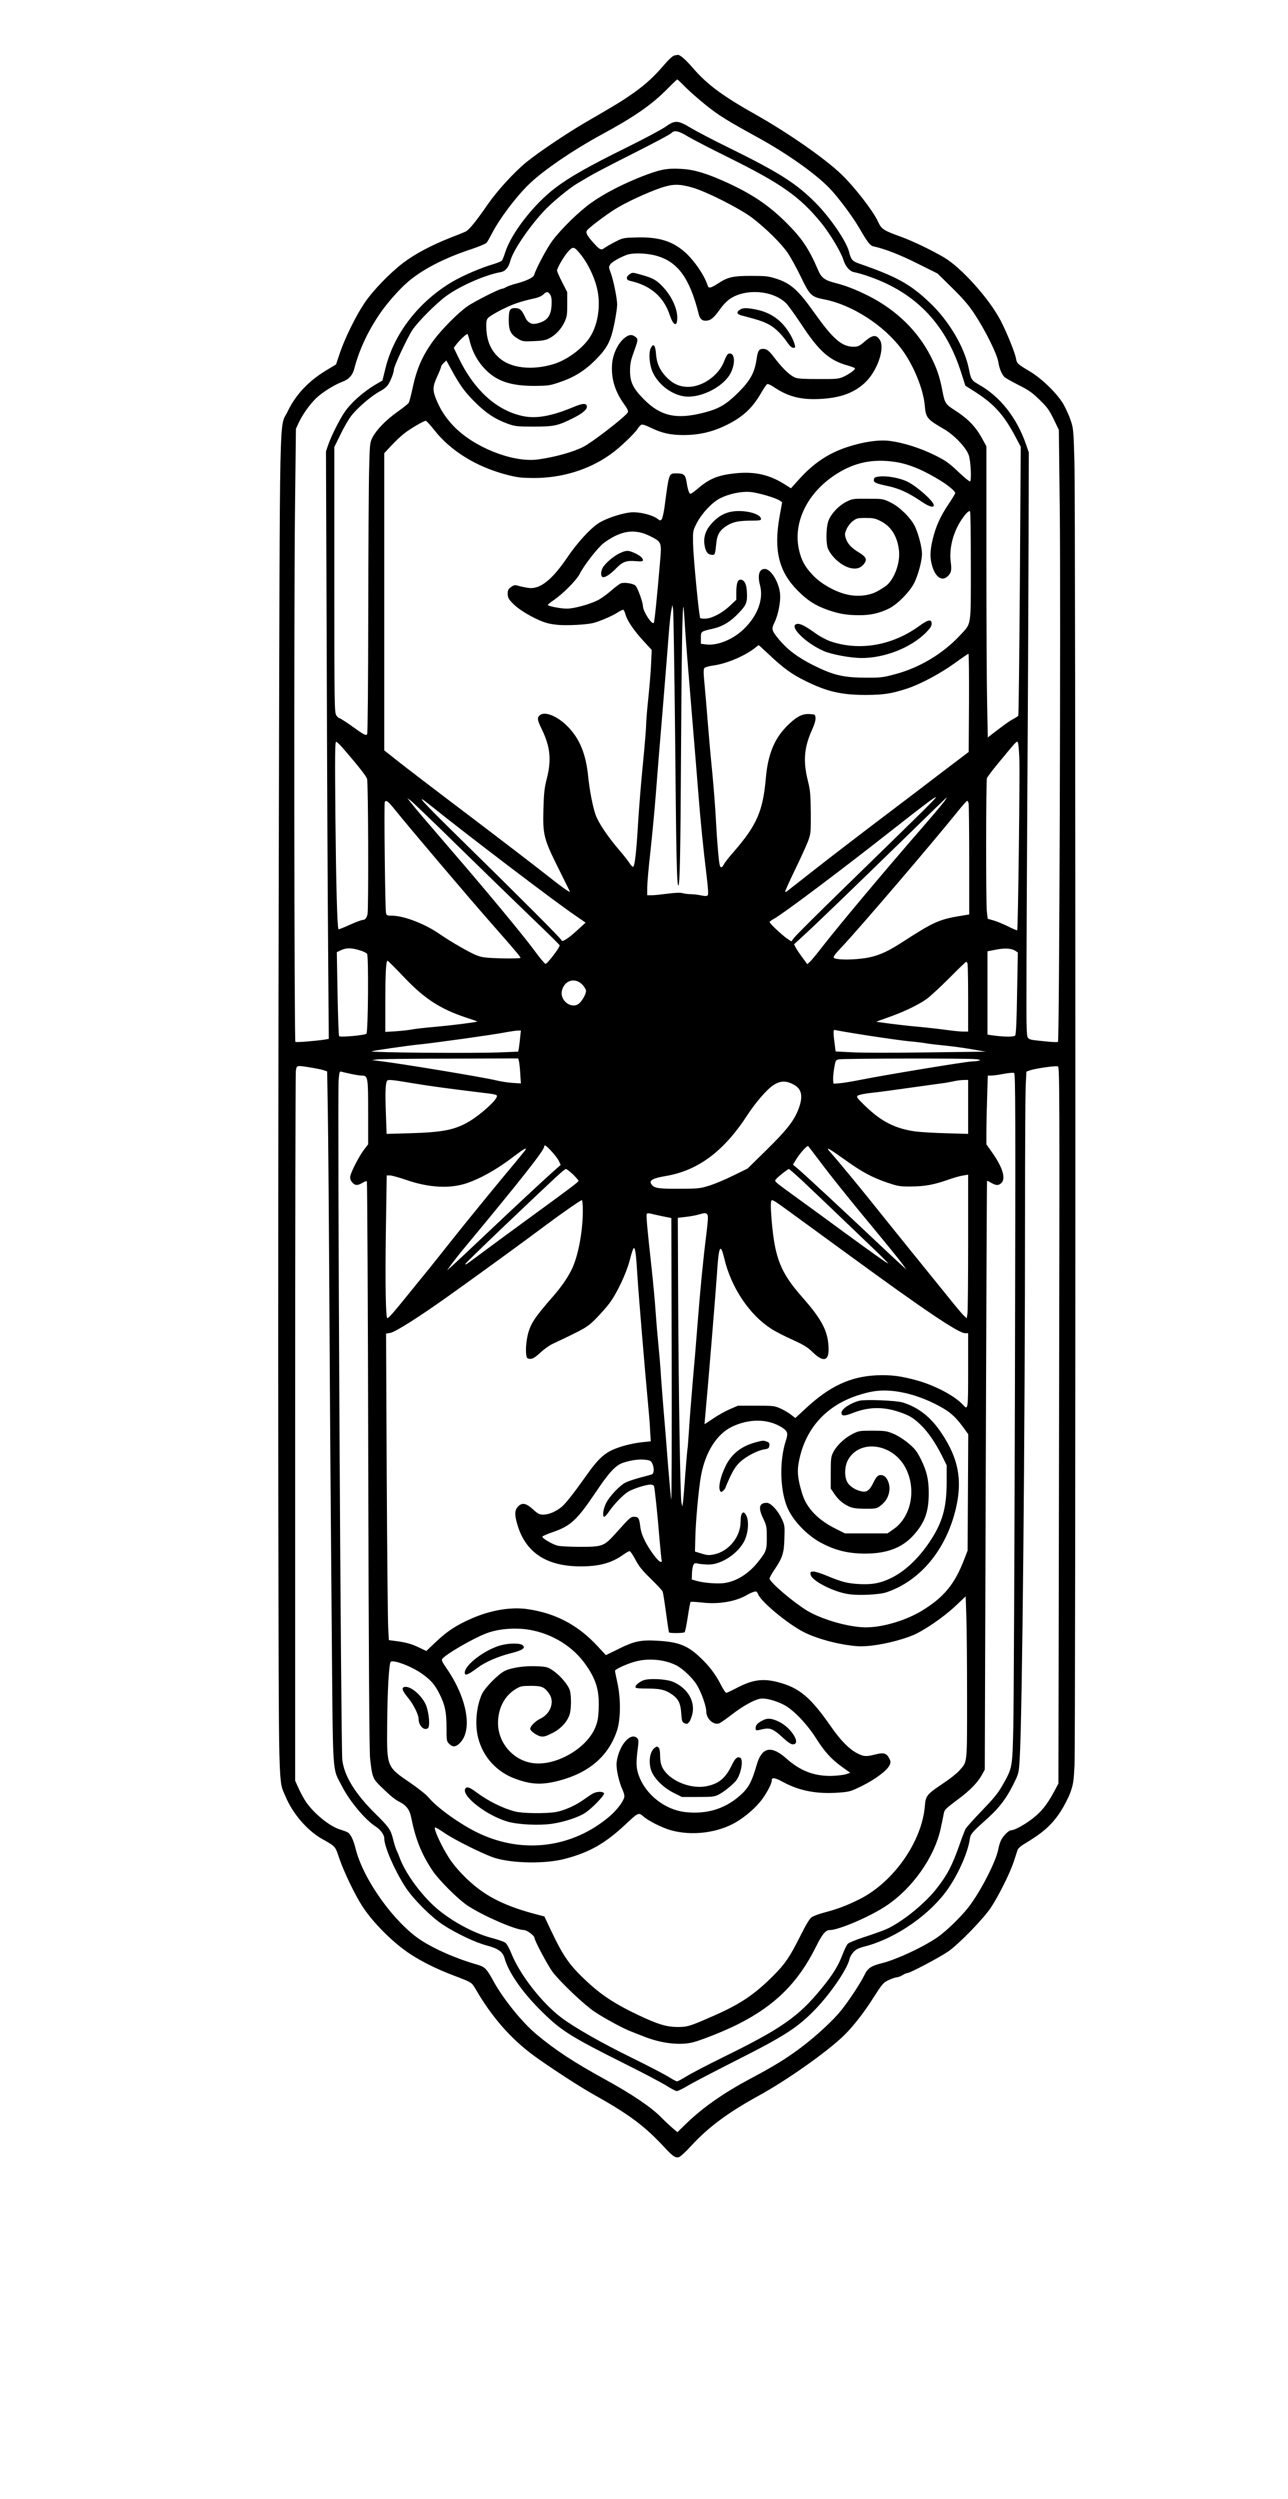 <?xml version="1.0" encoding="UTF-8" standalone="yes"?>
<svg version="1.0" xmlns="http://www.w3.org/2000/svg" width="900pt" height="1746pt" viewBox="0 0 1200 2328" preserveAspectRatio="xMidYMid meet">
  <g transform="translate(0,2328) scale(0.1,-0.1)" fill="#000000" stroke="none">
    <path d="M6282 22763 c-12 -2 -48 -34 -80 -71 -103 -121 -185 -197 -294 -274
-107 -76 -158 -107 -453 -278 -172 -100 -437 -278 -550 -370 -116 -95 -275
-269 -365 -400 -105 -152 -169 -231 -201 -247 -13 -6 -78 -33 -144 -58 -174
-69 -326 -149 -435 -231 -127 -96 -292 -267 -369 -384 -81 -123 -181 -328
-225 -460 l-35 -105 -93 -56 c-165 -100 -284 -227 -359 -384 -78 -165 -71 196
-81 -3845 -5 -1988 -7 -4789 -5 -6225 5 -2896 -1 -2665 69 -2834 65 -156 202
-315 337 -391 129 -73 123 -66 162 -182 44 -128 148 -344 216 -448 103 -157
288 -341 449 -446 105 -69 249 -140 400 -197 171 -65 167 -63 204 -125 153
-263 324 -459 541 -620 126 -93 421 -286 537 -351 356 -199 497 -304 691 -514
68 -73 94 -91 125 -83 13 3 64 49 112 102 162 177 344 312 629 469 267 146
640 410 798 563 78 76 180 205 255 322 107 167 110 170 165 196 29 13 61 24
72 24 11 0 35 9 53 20 18 11 39 20 47 20 24 0 302 147 380 201 98 68 327 303
398 410 73 111 178 322 213 429 15 47 31 95 35 108 5 12 29 35 55 50 180 107
261 179 344 304 32 49 73 128 91 176 28 79 32 103 40 252 11 226 11 11779 -1
12156 -8 286 -10 306 -35 379 -14 43 -45 110 -67 149 -59 101 -200 238 -313
306 -116 69 -121 74 -129 119 -8 52 -84 240 -143 354 -105 203 -367 495 -531
591 -125 72 -285 149 -397 190 -166 60 -182 71 -214 140 -46 101 -220 325
-343 443 -155 148 -489 381 -793 553 -315 177 -457 283 -589 436 -68 79 -121
125 -141 123 -5 -1 -20 -4 -33 -6z m103 -294 c39 -39 124 -114 190 -167 119
-96 196 -144 495 -308 264 -146 524 -329 657 -466 79 -81 216 -264 279 -373
76 -131 101 -164 131 -170 104 -22 248 -78 411 -160 l187 -93 136 -134 c103
-101 154 -161 207 -241 102 -154 211 -374 223 -449 10 -61 29 -109 56 -139 8
-9 66 -42 129 -74 98 -49 129 -70 199 -139 72 -70 90 -95 132 -181 l48 -100 9
-774 c9 -848 -4 -4915 -17 -4927 -4 -4 -58 -2 -120 5 -184 20 -164 5 -172 129
-4 59 -1 904 5 1877 6 974 12 2155 13 2625 l2 855 -24 70 c-86 252 -242 451
-444 564 -65 37 -71 46 -91 148 -40 199 -186 445 -361 611 -183 175 -310 245
-665 368 -58 20 -72 37 -90 109 -23 95 -175 318 -310 454 -179 181 -339 283
-804 512 -144 70 -304 154 -356 185 -124 75 -150 77 -240 13 -36 -26 -202
-114 -370 -197 -344 -170 -523 -271 -657 -373 -201 -153 -408 -420 -466 -599
-11 -36 -25 -71 -30 -77 -5 -7 -41 -22 -81 -34 -115 -34 -284 -106 -382 -164
-313 -185 -544 -483 -623 -807 l-28 -113 -60 -35 c-116 -68 -232 -170 -293
-260 -48 -71 -123 -220 -151 -301 l-22 -64 7 -1905 c3 -1048 9 -2279 13 -2737
l6 -831 -34 -6 c-100 -15 -270 -28 -277 -22 -11 11 -14 4002 -4 4921 l9 790
25 55 c35 75 98 165 158 225 53 54 174 131 253 160 57 21 92 60 107 118 46
177 127 351 240 516 64 94 170 215 250 286 137 121 343 229 602 314 69 23 132
50 141 59 8 9 28 44 45 77 72 143 231 355 358 476 134 127 402 310 659 450
316 171 476 282 625 433 46 47 87 86 90 86 3 0 37 -32 75 -71z m28 -463 c41
-24 202 -108 358 -185 505 -249 679 -371 880 -617 79 -97 184 -271 206 -343
20 -63 58 -108 99 -116 79 -16 210 -62 309 -110 340 -164 566 -434 691 -829
l38 -119 60 -38 c202 -125 295 -226 409 -442 l47 -89 -8 -1247 c-5 -686 -11
-1252 -15 -1258 -4 -6 -25 -20 -48 -32 -37 -20 -60 -36 -190 -135 l-46 -36 -6
308 c-4 169 -7 779 -7 1356 l0 1049 -47 85 c-58 103 -132 177 -253 254 -81 52
-88 64 -109 174 -27 139 -53 214 -112 329 -120 233 -316 424 -568 554 -121 61
-216 99 -323 126 -96 25 -126 48 -156 119 -85 199 -152 299 -301 446 -161 159
-313 261 -541 366 -197 90 -313 125 -437 131 -131 7 -194 -5 -368 -73 -179
-71 -345 -157 -465 -242 -116 -82 -287 -250 -366 -358 -50 -67 -150 -257 -168
-316 -7 -23 -69 -54 -163 -79 -43 -11 -88 -27 -100 -35 -12 -8 -29 -14 -36
-14 -23 0 -253 -116 -320 -162 -83 -56 -240 -214 -317 -318 -103 -140 -158
-265 -196 -445 -14 -66 -30 -127 -35 -136 -4 -9 -52 -47 -105 -85 -108 -76
-197 -168 -234 -240 -24 -47 -25 -60 -31 -299 -4 -137 -7 -745 -8 -1350 -1
-605 -5 -1106 -10 -1114 -11 -17 -27 -9 -152 81 -53 37 -101 68 -107 68 -7 0
-20 12 -29 27 -17 26 -18 97 -18 1263 l0 1236 58 118 c31 65 77 144 102 175
63 80 193 189 272 230 23 11 53 35 66 53 24 33 57 117 57 147 0 29 127 299
173 368 51 76 219 245 314 315 126 93 366 198 504 222 47 8 76 41 93 104 26
101 191 341 336 489 81 81 230 202 300 241 19 11 64 37 100 59 36 22 218 117
405 211 187 94 349 180 360 192 27 30 67 22 158 -34z m37 -473 c130 -37 437
-192 555 -280 128 -97 277 -244 336 -332 28 -42 80 -137 116 -211 87 -182 102
-196 222 -219 258 -50 552 -238 721 -463 110 -146 204 -375 216 -528 10 -112
20 -125 180 -218 96 -56 205 -171 230 -243 18 -55 27 -229 12 -244 -4 -4 -53
36 -109 89 -90 85 -116 104 -223 157 -132 65 -285 114 -412 131 -104 14 -250
-7 -401 -57 -180 -60 -313 -150 -451 -303 l-73 -81 -55 35 c-144 92 -280 123
-461 105 -163 -17 -242 -49 -351 -142 -31 -27 -62 -49 -69 -49 -13 0 -26 42
-38 118 -9 57 -26 72 -84 72 -82 0 -76 16 -121 -322 -7 -48 -18 -94 -24 -104
-12 -16 -15 -16 -42 4 -52 37 -168 65 -244 59 -88 -7 -238 -58 -305 -102 -80
-53 -201 -186 -291 -320 -138 -203 -248 -292 -351 -283 -26 3 -69 11 -94 18
-43 13 -48 12 -78 -9 -26 -19 -31 -29 -31 -62 0 -33 7 -48 44 -87 49 -52 146
-114 255 -162 55 -24 97 -34 166 -41 89 -8 265 1 331 17 55 13 171 63 220 93
26 17 53 31 59 31 6 0 16 -19 22 -42 16 -60 77 -150 168 -249 l77 -84 -6 -130
c-3 -71 -15 -215 -26 -320 -11 -104 -20 -215 -20 -245 0 -31 -13 -190 -29
-355 -17 -165 -37 -417 -46 -560 -16 -271 -30 -394 -45 -409 -5 -5 -19 9 -33
30 -13 22 -59 80 -101 129 -99 114 -188 247 -215 319 -27 74 -57 226 -71 361
-21 212 -79 353 -191 467 -98 100 -219 147 -263 102 -23 -23 -20 -42 24 -132
77 -161 89 -282 44 -457 -21 -83 -27 -130 -31 -281 -7 -241 3 -279 140 -554
56 -113 104 -209 106 -214 8 -19 -66 34 -212 149 -84 67 -406 314 -717 550
-311 235 -618 470 -683 522 l-117 93 0 1384 0 1384 66 71 c37 40 92 92 124
116 58 45 179 115 197 115 6 0 43 -40 82 -90 151 -191 389 -338 666 -411 105
-27 136 -31 255 -32 265 -1 517 77 719 221 80 56 224 193 251 237 11 18 28 36
37 39 9 4 47 -9 87 -29 105 -51 183 -68 311 -68 135 1 252 27 372 83 163 76
257 160 340 302 25 43 51 82 58 88 8 7 31 -3 79 -35 127 -83 248 -112 426
-101 183 10 311 58 411 153 114 109 186 320 136 397 -34 52 -68 48 -145 -19
-47 -40 -59 -45 -101 -45 -107 0 -191 73 -358 308 -158 223 -225 283 -368 328
-66 21 -95 24 -224 24 -171 0 -218 -10 -310 -70 -68 -44 -89 -49 -97 -22 -30
96 -126 237 -215 315 -116 102 -245 141 -449 135 -122 -3 -127 -4 -199 -41
-41 -21 -85 -47 -99 -57 -30 -24 -44 -18 -103 48 -62 69 -76 97 -58 118 24 29
175 143 262 197 97 61 296 153 424 197 111 37 169 38 293 3z m-1034 -631 c61
-77 120 -199 145 -302 42 -167 8 -368 -82 -486 -75 -98 -204 -189 -319 -225
-201 -62 -402 -40 -510 58 -73 65 -111 149 -118 258 -4 65 -1 90 10 107 18 27
165 106 264 141 39 14 107 33 150 42 55 11 87 24 105 41 32 30 44 30 65 -1 12
-19 15 -42 13 -97 -6 -106 -43 -151 -143 -173 -44 -10 -81 11 -102 57 -31 70
-51 88 -94 88 -51 0 -60 -17 -60 -116 0 -93 19 -131 86 -170 42 -25 51 -26
147 -22 80 3 111 9 144 26 60 31 111 86 142 151 23 50 26 68 26 168 l0 111
-48 94 c-26 51 -47 99 -47 107 0 24 62 131 102 176 48 54 57 51 124 -33z m690
-2 c206 -54 319 -206 404 -547 12 -50 38 -67 84 -59 35 7 62 32 120 113 20 29
56 66 79 83 144 106 408 88 532 -36 19 -19 83 -108 142 -197 163 -248 260
-335 431 -382 34 -10 65 -21 67 -26 7 -11 -52 -54 -109 -80 -43 -19 -66 -21
-231 -20 -137 0 -191 3 -218 14 -48 21 -108 77 -180 169 -64 84 -81 98 -120
98 -35 0 -47 -20 -57 -89 -19 -135 -59 -207 -182 -328 -108 -105 -175 -143
-313 -178 -254 -65 -400 -32 -555 124 -102 103 -130 161 -130 266 0 60 7 97
26 150 51 141 52 145 25 166 -35 28 -66 23 -111 -17 -57 -51 -99 -143 -107
-230 -11 -136 24 -257 111 -378 32 -45 42 -66 35 -78 -23 -40 -331 -279 -415
-321 -96 -49 -267 -96 -421 -117 -237 -32 -605 115 -794 318 -71 76 -118 150
-156 244 -34 84 -32 119 11 212 20 43 36 84 36 91 0 6 11 22 24 34 l25 23 28
-52 c95 -175 132 -228 228 -326 110 -111 195 -168 317 -212 68 -24 85 -26 243
-26 188 0 223 8 365 79 88 44 132 82 128 109 -5 33 -38 31 -133 -9 -201 -83
-340 -107 -464 -81 -244 52 -453 241 -597 540 l-46 95 20 28 c30 41 101 108
108 101 3 -4 14 -37 23 -76 26 -98 76 -187 146 -257 108 -108 237 -150 455
-150 125 1 142 3 230 33 138 46 239 109 340 211 109 110 141 173 175 342 14
70 25 147 25 171 0 58 -37 239 -62 302 -17 44 -17 50 -3 72 15 23 85 64 155
90 54 20 175 17 266 -6z m2239 -1924 c125 -19 268 -79 433 -183 64 -41 122
-91 122 -106 0 -6 -29 -54 -65 -107 -75 -112 -117 -206 -146 -327 -25 -107
-26 -170 -4 -246 31 -105 91 -145 144 -96 34 32 39 57 29 133 -17 125 22 278
100 394 44 64 69 88 80 78 4 -4 7 -233 7 -509 0 -577 7 -530 -100 -645 -161
-173 -380 -304 -610 -364 -108 -29 -134 -32 -265 -31 -208 0 -303 22 -485 112
-153 76 -249 149 -331 248 -65 80 -68 93 -40 150 35 70 60 193 54 268 -9 110
-85 235 -143 235 -52 0 -69 -59 -44 -152 34 -129 -21 -281 -147 -404 -102
-101 -251 -162 -359 -147 l-45 6 0 54 c0 61 -1 61 115 87 90 21 162 65 240
148 71 75 80 99 73 203 -4 68 -25 105 -60 105 -26 0 -38 -38 -38 -119 l0 -68
-58 -55 c-70 -67 -168 -119 -228 -121 -23 -1 -46 1 -50 5 -11 12 -65 569 -67
698 -2 113 -1 116 33 184 48 94 145 197 221 235 82 41 195 65 278 58 69 -5
240 -55 277 -81 l21 -15 -23 -128 c-58 -319 -8 -520 171 -698 91 -91 162 -136
275 -176 103 -37 182 -50 294 -50 106 -1 192 19 280 63 81 41 194 157 235 240
37 77 71 205 71 268 0 60 -32 184 -65 255 -39 81 -146 186 -231 226 -67 32
-72 33 -209 33 -134 1 -143 0 -197 -27 -76 -37 -153 -121 -173 -189 -20 -69
-20 -210 1 -254 42 -88 144 -169 225 -179 50 -7 82 7 112 46 28 38 15 63 -53
104 -70 42 -105 82 -121 134 -10 32 -8 45 9 83 11 25 36 58 58 74 34 26 45 29
118 29 69 0 90 -4 138 -28 101 -50 160 -144 174 -279 11 -111 -40 -254 -113
-319 -19 -16 -62 -43 -96 -61 -78 -40 -188 -49 -284 -24 -109 27 -230 96 -305
173 -77 79 -113 144 -135 246 -54 253 79 524 340 695 175 114 347 151 562 118z
m-2291 -689 c109 -55 111 -57 97 -224 -30 -352 -53 -579 -60 -586 -19 -19
-101 110 -101 157 0 36 -50 173 -70 191 -21 19 -95 31 -132 22 -13 -4 -55 -35
-95 -70 -39 -35 -96 -75 -126 -90 -80 -39 -221 -77 -286 -77 -53 0 -165 21
-177 33 -3 3 22 24 56 47 85 58 212 186 240 242 39 80 174 252 226 290 160
117 285 135 428 65z m236 -1867 c10 -1126 16 -1390 30 -1390 14 0 20 299 25
1230 5 935 13 1376 22 1366 3 -3 9 -81 14 -173 5 -92 32 -431 59 -753 27 -322
56 -679 65 -795 19 -248 46 -520 77 -773 16 -132 19 -185 11 -193 -8 -8 -25
-8 -63 0 -28 6 -70 11 -93 11 -23 0 -57 4 -75 9 -22 7 -67 5 -140 -4 -59 -8
-126 -15 -149 -15 l-43 0 0 71 c0 39 13 191 30 338 16 146 39 385 50 531 11
146 40 506 65 800 24 294 49 603 55 685 6 83 16 179 22 215 l12 65 7 -40 c4
-22 12 -555 19 -1185z m877 760 c132 -124 209 -181 338 -244 202 -100 334
-130 565 -130 165 1 236 12 383 60 124 41 311 141 443 237 66 48 124 87 127
87 4 0 6 -206 5 -457 l-3 -458 -220 -167 c-121 -93 -384 -293 -585 -445 -201
-152 -480 -366 -620 -476 -140 -110 -261 -205 -268 -210 -7 -5 -15 -8 -17 -5
-3 3 37 92 89 199 52 107 107 228 123 269 27 74 28 78 27 270 -2 174 -5 206
-28 300 -45 181 -34 308 40 472 23 51 34 90 32 111 -3 31 -4 32 -55 35 -66 4
-117 -21 -195 -96 -130 -123 -193 -272 -213 -502 -27 -307 -84 -437 -298 -684
-43 -48 -84 -101 -92 -117 -18 -35 -33 -37 -40 -6 -10 45 -25 227 -35 417 -5
107 -21 308 -34 445 -14 138 -32 342 -41 455 -9 113 -22 273 -30 355 -12 123
-12 152 -1 163 7 7 46 18 86 23 124 17 301 94 390 168 14 11 27 20 29 21 1 0
46 -41 98 -90z m2330 -963 c6 -155 -12 -1595 -20 -1603 -3 -3 -40 13 -83 35
-44 21 -104 47 -136 56 l-56 16 -8 72 c-9 81 -8 1210 1 1238 4 10 41 60 83
112 198 240 196 238 205 221 5 -8 11 -75 14 -147z m-6282 70 c125 -145 195
-235 205 -262 11 -30 15 -1216 4 -1263 -9 -36 -23 -52 -45 -52 -10 0 -64 -20
-120 -45 -56 -26 -103 -44 -105 -42 -12 12 -23 418 -29 1045 -5 579 -4 702 7
702 7 0 45 -37 83 -83z m803 -516 c344 -276 1148 -888 1338 -1017 l100 -69
-68 -62 c-92 -85 -150 -123 -156 -103 -5 17 -370 383 -952 954 -367 360 -431
433 -262 297z m4516 -109 c-105 -103 -395 -387 -646 -631 -251 -244 -469 -461
-485 -482 l-30 -39 -42 28 c-45 31 -161 140 -161 152 0 5 19 19 43 32 89 50
617 446 1102 828 322 253 398 309 405 303 3 -3 -81 -89 -186 -191z m280 176
c-14 -25 -81 -106 -239 -288 -342 -393 -750 -881 -902 -1075 -55 -71 -112
-141 -126 -154 l-26 -23 -46 63 c-26 35 -54 77 -62 93 l-15 29 88 81 c108 98
452 430 954 919 206 202 376 366 378 367 2 0 0 -6 -4 -12z m-4549 -438 c226
-221 530 -517 677 -658 147 -140 269 -261 272 -268 6 -15 -114 -173 -131 -173
-7 -1 -57 59 -110 132 -106 143 -433 538 -768 926 -285 331 -334 389 -375 441
l-35 45 30 -22 c17 -12 215 -202 440 -423z m-579 329 c115 -144 689 -821 885
-1043 228 -259 278 -319 279 -329 0 -5 -78 -7 -172 -5 -146 4 -182 8 -232 26
-62 23 -240 125 -346 198 -140 98 -338 174 -451 174 -44 0 -48 2 -53 28 -8 44
-19 1018 -11 1031 13 22 31 7 101 -80z m5338 69 c3 -13 6 -251 6 -530 l0 -507
-37 -6 c-244 -38 -282 -55 -596 -258 -149 -96 -244 -134 -378 -148 -115 -13
-233 -9 -250 8 -8 8 9 33 68 95 155 163 835 957 1092 1276 41 51 78 92 82 92
4 0 9 -10 13 -22z m-5662 -1374 c25 -8 51 -21 58 -29 15 -18 10 -729 -6 -745
-14 -14 -243 -35 -254 -23 -5 4 -11 182 -15 395 l-7 388 43 20 c49 22 97 21
181 -6z m6097 -1 l24 -16 -7 -380 c-4 -265 -10 -385 -18 -394 -11 -14 -110
-13 -220 3 l-38 6 0 388 0 388 78 15 c84 17 144 13 181 -10z m-5697 -244 c193
-204 342 -300 585 -380 56 -18 101 -34 100 -35 -6 -7 -239 -36 -385 -49 -93
-8 -193 -19 -222 -25 -29 -6 -98 -13 -152 -17 l-98 -6 0 270 c0 272 6 393 21
393 4 0 72 -68 151 -151z m5252 125 c3 -9 6 -155 6 -325 l0 -309 -47 0 c-27 0
-95 7 -153 15 -57 8 -178 22 -267 30 -89 8 -210 22 -269 30 -59 8 -112 15
-118 16 -6 0 39 17 99 38 142 48 291 119 369 175 33 24 128 112 211 195 82 83
153 151 156 151 4 0 10 -7 13 -16z m-3586 -199 c17 -19 32 -44 32 -55 0 -31
-36 -95 -67 -120 -67 -53 -175 26 -159 115 20 103 124 135 194 60z m2646 -470
c155 -24 331 -49 392 -55 61 -5 135 -14 165 -20 30 -5 106 -14 169 -20 63 -6
176 -21 250 -34 l135 -23 -545 -7 c-300 -4 -615 -4 -700 1 l-155 8 -6 50 c-17
124 -17 156 -1 150 9 -3 142 -26 296 -50z m-3228 -22 c-4 -38 -9 -82 -12 -99
l-6 -31 -150 -6 c-237 -11 -1227 -3 -1215 9 6 6 333 53 442 64 142 14 709 93
810 114 39 7 85 14 104 15 l34 1 -7 -67z m-12 -215 c4 -13 10 -65 13 -117 l6
-94 -79 5 c-43 3 -108 13 -144 22 -123 30 -893 158 -1105 183 l-60 7 50 7 c28
3 334 7 681 7 l632 2 6 -22z m4256 15 c45 -5 50 -8 30 -14 -14 -4 -46 -7 -71
-8 -53 -1 -811 -126 -1034 -171 -82 -16 -172 -31 -200 -32 l-50 -3 -3 35 c-1
19 3 69 10 110 12 71 14 75 43 81 41 9 1206 11 1275 2z m-6195 -78 c50 -8 104
-19 121 -25 l32 -11 6 -362 c4 -199 11 -1102 16 -2007 5 -905 15 -2194 21
-2865 12 -1380 3 -1245 96 -1427 72 -140 216 -311 312 -373 45 -28 81 -77 81
-110 0 -78 96 -298 196 -453 74 -114 242 -282 355 -355 121 -79 299 -163 402
-190 107 -28 152 -60 168 -119 33 -124 158 -307 319 -469 203 -205 278 -253
820 -524 162 -81 329 -169 371 -196 42 -27 85 -49 95 -49 10 0 56 22 100 49
45 27 239 128 430 225 479 241 599 319 768 496 141 148 294 374 311 462 3 15
19 43 35 61 24 27 45 38 113 56 290 76 614 304 776 545 97 144 178 330 196
451 8 52 18 63 167 197 109 98 175 186 239 315 50 101 51 102 59 235 24 362
50 3012 50 5114 0 561 3 1082 6 1156 l7 135 30 11 c45 17 243 46 263 38 16 -6
17 -192 11 -3344 l-6 -3337 -45 -84 c-63 -116 -116 -181 -199 -245 -77 -58
-165 -106 -195 -106 -24 0 -75 -51 -96 -94 -9 -19 -21 -58 -26 -87 -22 -114
-170 -400 -279 -539 -76 -96 -210 -225 -291 -280 -132 -90 -373 -202 -504
-236 -113 -28 -142 -48 -175 -118 -34 -70 -139 -230 -213 -323 -72 -91 -236
-243 -375 -347 -134 -101 -254 -175 -473 -291 -248 -132 -446 -271 -602 -423
l-77 -75 -58 50 c-32 28 -71 66 -88 83 -86 92 -279 223 -530 360 -286 157
-460 271 -635 417 -133 110 -312 332 -402 496 -63 116 -81 134 -146 153 -200
57 -394 142 -528 228 -251 164 -540 567 -611 855 -20 82 -47 137 -74 151 -11
7 -42 18 -68 26 -97 28 -244 147 -320 258 -18 26 -48 81 -67 122 l-34 75 0
3277 c0 1802 3 3301 6 3330 8 61 3 59 139 37z m378 -60 c38 -8 81 -15 97 -15
58 0 60 -13 60 -342 l0 -298 -40 -52 c-45 -60 -116 -198 -126 -243 -4 -22 0
-38 16 -58 26 -32 51 -34 97 -6 19 12 37 18 41 14 4 -4 10 -1191 13 -2638 4
-1806 10 -2665 17 -2737 19 -175 25 -190 100 -263 96 -93 132 -122 178 -145
59 -30 91 -72 104 -139 41 -205 95 -341 198 -497 59 -89 239 -269 328 -328
145 -96 449 -228 527 -228 27 0 97 -53 97 -73 0 -25 124 -258 169 -318 75 -98
297 -308 392 -371 95 -63 271 -158 339 -183 25 -10 77 -30 117 -46 162 -65
339 -86 462 -54 84 22 294 106 417 168 344 173 559 386 724 717 60 122 92 160
131 160 83 0 375 125 526 226 244 162 450 454 507 719 13 61 27 126 30 145 6
31 22 46 128 125 120 89 189 161 231 239 l22 41 9 2740 c5 1507 10 2742 12
2744 2 2 19 -6 39 -18 45 -26 69 -27 95 -1 42 42 12 143 -83 279 l-57 80 0
118 c0 65 3 209 7 321 l6 202 32 0 c18 0 70 7 115 16 45 8 89 13 98 9 13 -5
14 -306 8 -2873 -4 -1577 -11 -3022 -15 -3212 -9 -393 -8 -388 -103 -555 -40
-70 -82 -121 -189 -232 -76 -78 -145 -156 -154 -172 -8 -17 -34 -83 -56 -148
-70 -198 -117 -287 -223 -419 -111 -139 -328 -311 -466 -369 -36 -15 -126 -47
-200 -71 -74 -24 -142 -52 -151 -62 -10 -9 -31 -53 -48 -97 -42 -110 -90 -188
-197 -319 -215 -264 -376 -376 -924 -644 -140 -69 -290 -147 -333 -174 -43
-26 -83 -48 -89 -48 -6 0 -44 20 -83 45 -40 24 -195 105 -346 179 -274 134
-530 280 -650 371 -183 139 -386 400 -466 600 -17 44 -42 88 -55 97 -13 10
-68 29 -122 43 -181 47 -407 172 -550 306 -132 124 -261 305 -311 439 -9 25
-23 59 -31 75 -8 17 -21 59 -30 95 -24 96 -36 115 -168 245 -189 187 -290 353
-307 502 -13 127 -46 6195 -34 6332 7 78 8 82 29 77 11 -4 52 -13 89 -21z
m565 -85 c164 -27 323 -49 627 -86 146 -17 165 -21 165 -35 0 -35 -143 -166
-255 -234 -134 -80 -244 -103 -556 -112 l-217 -6 -7 197 c-7 183 -4 274 11
297 8 14 43 11 232 -21z m5182 -222 l0 -251 -207 6 c-115 3 -244 11 -288 17
-187 27 -316 93 -467 240 -76 74 -81 82 -65 94 9 7 65 19 125 25 59 6 215 27
347 46 132 18 265 37 295 41 30 3 82 12 115 19 33 8 79 14 103 14 l42 1 0
-252z m-1625 208 c78 -42 90 -114 40 -239 -43 -105 -109 -188 -292 -368 l-178
-175 -135 -66 c-74 -37 -175 -79 -225 -94 -84 -26 -103 -28 -280 -28 -200 -1
-234 5 -259 47 -19 31 21 52 134 71 303 50 547 232 767 574 67 103 171 225
227 265 70 50 126 54 201 13z m-2255 -623 c29 -31 60 -72 68 -91 l16 -34 -69
-61 c-100 -89 -331 -304 -624 -581 -140 -133 -279 -263 -310 -291 l-56 -50 39
55 c22 30 81 105 131 165 514 619 735 899 735 933 0 23 18 12 70 -45z m2518
-118 c66 -88 229 -293 363 -455 284 -344 354 -430 394 -485 l29 -40 -29 25
c-16 14 -115 106 -220 205 -318 301 -740 693 -779 722 l-28 23 25 42 c34 59
108 141 117 131 4 -4 62 -80 128 -168z m-2758 140 c0 -3 -44 -58 -98 -123
-161 -191 -457 -554 -610 -747 -78 -99 -170 -214 -203 -255 -34 -41 -118 -145
-187 -230 -133 -165 -182 -220 -193 -220 -15 0 -21 305 -14 801 l8 529 30 0
c17 0 89 -20 161 -45 206 -70 403 -80 559 -26 122 42 263 121 397 220 124 94
150 110 150 96z m2966 -95 c166 -119 255 -167 400 -217 102 -34 117 -37 224
-36 128 1 210 16 344 63 49 18 111 35 138 39 l48 8 0 -622 c0 -342 -3 -643 -6
-669 l-7 -47 -25 23 c-14 13 -52 57 -86 99 -68 84 -84 104 -416 514 -129 159
-297 369 -374 465 -118 147 -304 372 -380 458 -38 43 2 21 140 -78z m-2528
-140 c28 -28 52 -55 52 -60 0 -11 -60 -56 -470 -355 -135 -98 -315 -231 -400
-294 -177 -132 -180 -135 -186 -128 -3 3 158 159 356 348 508 483 568 539 583
539 6 0 36 -23 65 -50z m2145 -67 c114 -108 308 -292 665 -635 74 -70 130
-128 126 -128 -9 0 -139 93 -409 290 -115 85 -302 221 -415 303 -248 180 -238
171 -219 193 19 23 109 94 119 94 4 0 64 -53 133 -117z m-2053 -272 c0 -197
-45 -433 -107 -554 -37 -74 -96 -158 -166 -239 -178 -203 -216 -261 -241 -368
-21 -89 -21 -206 0 -214 35 -13 57 -3 117 52 34 32 85 68 112 81 307 145 327
156 407 237 43 44 98 106 123 139 73 96 161 284 193 408 15 60 31 109 37 110
14 3 22 -63 34 -263 11 -175 68 -860 97 -1170 9 -91 19 -211 21 -266 l6 -101
-69 -7 c-110 -11 -228 -43 -303 -80 -76 -39 -132 -95 -227 -230 -118 -166
-196 -266 -234 -296 -54 -43 -118 -70 -167 -70 -37 0 -50 6 -98 50 -65 59
-102 65 -140 24 -32 -35 -32 -80 0 -182 79 -250 273 -374 585 -374 177 0 291
32 403 113 22 16 46 29 53 29 7 0 31 -36 54 -79 33 -63 62 -99 144 -179 57
-56 107 -109 110 -119 4 -10 18 -98 31 -196 13 -98 26 -181 28 -184 10 -9 136
-8 146 2 5 6 18 70 29 143 11 74 23 136 26 139 3 3 52 0 109 -6 151 -18 312 9
417 71 19 11 47 24 63 29 24 7 29 4 41 -24 30 -72 280 -278 426 -352 125 -63
324 -116 490 -130 118 -11 346 32 512 96 106 41 294 169 409 277 l96 91 6
-181 c4 -100 7 -440 7 -756 0 -640 4 -600 -72 -686 -21 -25 -91 -80 -153 -121
-149 -100 -160 -113 -168 -206 -26 -334 -292 -713 -610 -872 -118 -59 -206
-92 -325 -123 -51 -13 -106 -34 -121 -45 -19 -14 -55 -74 -104 -173 -99 -197
-142 -261 -252 -371 -175 -175 -307 -264 -548 -370 -231 -102 -250 -108 -347
-108 -102 1 -181 25 -363 111 -200 95 -326 175 -445 282 -188 170 -245 248
-366 501 l-64 136 -84 22 c-227 59 -396 134 -528 234 -105 79 -217 196 -274
285 -73 113 -147 274 -133 288 3 3 43 -20 89 -52 95 -65 371 -202 468 -232
170 -52 471 -56 651 -9 232 60 381 146 574 328 110 103 115 106 156 70 50 -44
175 -107 259 -131 197 -55 438 -25 609 76 85 50 182 134 236 205 50 67 95 152
95 182 0 32 27 29 102 -12 156 -85 320 -116 528 -100 95 7 108 11 213 63 123
60 236 146 256 194 11 25 10 35 -4 61 -25 49 -52 57 -129 37 -88 -22 -108 -20
-168 10 -75 38 -155 119 -244 247 -195 280 -298 366 -502 418 -138 35 -236 20
-381 -57 -46 -24 -88 -44 -95 -44 -6 0 -29 34 -50 76 -51 99 -109 176 -196
257 -113 107 -199 141 -388 152 -159 10 -222 -3 -365 -74 l-122 -60 -75 81
c-184 200 -396 312 -663 349 -151 20 -336 -11 -512 -88 -141 -62 -222 -114
-327 -212 l-96 -91 -74 35 c-69 33 -122 47 -229 60 l-46 6 -6 112 c-4 62 -10
704 -14 1428 l-6 1316 39 6 c47 8 273 151 554 352 274 195 720 520 881 641
155 116 338 244 351 244 4 0 8 -45 8 -99z m1798 82 c29 -19 73 -50 667 -484
721 -527 1036 -739 1097 -739 l28 0 0 -345 c0 -366 -1 -374 -46 -324 -75 83
-257 180 -426 228 -156 43 -241 54 -380 49 -246 -11 -442 -103 -665 -312 l-93
-86 -43 33 c-24 18 -68 44 -98 57 -51 23 -65 25 -224 25 l-170 0 -76 -33 c-42
-18 -112 -57 -155 -87 -43 -29 -79 -53 -80 -52 0 1 3 43 8 92 22 231 98 1158
108 1310 16 259 32 292 68 142 63 -269 233 -524 435 -654 37 -25 127 -71 199
-103 109 -50 141 -69 193 -120 94 -90 145 -80 145 28 -1 162 -56 273 -245 487
-204 232 -256 364 -286 721 -11 137 -10 184 6 184 3 0 18 -8 33 -17z m-1058
-133 l85 -17 3 -1313 c1 -722 0 -1311 -4 -1308 -3 3 -16 147 -30 319 -13 173
-33 418 -44 544 -10 127 -22 277 -25 335 -4 58 -13 168 -21 245 -8 77 -19 210
-25 295 -5 85 -23 277 -39 425 -41 370 -51 486 -44 497 4 5 18 7 33 3 14 -4
64 -15 111 -25z m420 15 c9 -11 7 -50 -9 -182 -30 -237 -57 -515 -81 -823 -11
-146 -31 -389 -45 -540 -13 -151 -29 -354 -35 -450 -6 -96 -13 -182 -15 -190
-2 -8 -11 -112 -20 -230 -8 -118 -18 -235 -21 -260 l-7 -45 -8 35 c-11 45 -27
1052 -31 1955 l-3 700 68 8 c38 4 92 13 120 21 68 19 72 19 87 1z m1748 -1645
c121 -16 243 -54 369 -116 127 -62 189 -113 263 -215 l51 -70 -3 -542 -3 -542
-29 -75 c-91 -239 -192 -362 -405 -490 -146 -87 -359 -150 -512 -150 -158 0
-410 72 -550 156 -130 79 -349 266 -349 299 0 8 18 42 40 74 80 117 95 162 98
299 4 118 3 125 -26 186 -36 77 -101 146 -138 146 -72 0 -82 -46 -32 -149 29
-61 32 -74 32 -171 1 -120 -5 -136 -86 -236 -86 -107 -201 -178 -314 -192 -66
-8 -189 2 -255 21 l-44 13 2 57 c1 31 7 66 13 78 10 18 16 20 48 12 21 -4 64
-8 97 -8 119 1 274 105 331 222 34 69 43 171 21 226 -28 66 -57 41 -57 -49 0
-140 -110 -276 -246 -304 -47 -10 -64 -9 -117 7 l-62 19 3 119 c3 156 29 442
51 575 39 228 148 402 295 471 160 75 332 72 458 -7 57 -36 63 -54 39 -127
-59 -183 -55 -444 10 -610 49 -124 181 -265 316 -338 131 -71 252 -101 408
-102 203 -1 347 52 452 167 109 119 146 221 146 396 0 128 -18 205 -75 320
-37 72 -54 94 -116 146 -44 37 -101 72 -140 88 -60 25 -78 28 -193 28 -122 0
-128 -1 -189 -32 -74 -38 -147 -108 -178 -171 -20 -40 -22 -61 -22 -190 l0
-146 31 -46 c38 -57 80 -94 139 -121 36 -16 66 -20 152 -21 104 0 107 1 145
31 48 39 71 79 79 136 9 61 -23 134 -62 144 -38 10 -55 -4 -86 -66 -35 -73
-60 -92 -107 -84 -55 10 -113 45 -135 84 -31 51 -28 151 5 210 107 194 410
155 532 -67 109 -201 59 -464 -110 -580 l-55 -38 -197 0 -198 0 -84 42 c-166
82 -272 192 -313 322 -40 127 -50 203 -37 282 52 313 243 537 546 638 139 46
227 56 353 41z m-2287 -646 c37 -10 55 -116 22 -129 -10 -3 -60 -18 -112 -31
-52 -14 -112 -34 -133 -45 -54 -27 -149 -128 -181 -191 -27 -53 -37 -128 -17
-128 6 0 25 21 43 47 47 70 136 162 182 188 48 28 166 65 205 65 15 0 30 -6
33 -13 7 -19 34 -274 52 -501 9 -104 18 -193 21 -197 3 -5 -1 -9 -10 -9 -22 0
-101 105 -145 191 -27 53 -41 97 -46 140 -9 75 -17 89 -57 89 -32 0 -40 -7
-175 -158 -106 -117 -120 -122 -329 -122 -93 0 -187 5 -209 11 -50 13 -146 70
-142 84 2 5 46 25 97 42 167 58 225 111 400 371 125 187 186 252 255 275 92
31 183 39 246 21z m-1111 -1578 c209 -38 398 -155 515 -321 99 -140 129 -240
123 -410 -4 -93 -9 -121 -33 -180 -78 -188 -348 -348 -558 -332 -193 14 -347
182 -347 376 0 139 63 257 169 319 41 24 56 27 138 27 102 0 127 -11 171 -76
51 -74 10 -186 -84 -230 -46 -22 -94 -70 -94 -94 0 -20 61 -64 99 -71 25 -5
48 1 105 30 82 40 145 110 165 181 14 50 14 168 1 215 -14 51 -88 139 -153
184 -52 36 -62 39 -144 43 -117 7 -244 -11 -309 -42 -63 -31 -188 -159 -215
-219 -52 -118 -66 -283 -34 -406 46 -180 174 -319 350 -382 148 -54 247 -57
404 -16 284 74 468 236 543 478 31 103 32 290 0 434 -12 55 -22 105 -22 111 0
16 126 72 203 90 121 29 261 14 366 -38 62 -31 154 -118 195 -186 40 -66 86
-195 86 -243 0 -67 62 -127 116 -114 12 3 66 40 120 82 105 81 207 138 266
149 46 9 139 -15 220 -56 87 -44 214 -176 298 -308 82 -130 147 -201 245 -271
l77 -55 -43 -14 c-24 -7 -87 -14 -139 -15 -158 -1 -285 48 -411 160 -143 128
-231 110 -279 -57 -49 -169 -80 -223 -172 -300 -139 -115 -302 -161 -493 -140
-193 22 -373 166 -435 345 -23 68 -25 114 -9 239 10 77 10 91 -4 104 -61 62
-172 -66 -192 -224 -8 -54 22 -187 57 -261 11 -24 18 -52 14 -65 -10 -41 -67
-116 -129 -171 -343 -297 -805 -361 -1220 -167 -171 80 -390 236 -475 337 -20
25 -97 86 -170 136 -219 149 -218 147 -215 523 2 328 17 595 34 605 30 19 197
-45 292 -113 81 -58 119 -101 161 -186 52 -102 66 -170 66 -315 0 -121 1 -128
25 -151 33 -34 61 -31 100 8 119 119 68 414 -121 690 -46 67 -53 82 -42 95 36
44 275 183 401 233 114 46 279 60 417 35z"/>
    <path d="M5863 20723 c-32 -22 -30 -51 5 -59 192 -42 315 -148 372 -319 34
-101 70 -114 70 -25 0 90 -55 206 -139 293 -55 58 -91 78 -192 106 -88 25 -87
25 -116 4z"/>
    <path d="M6892 20394 c-34 -23 -27 -42 21 -54 151 -39 198 -55 249 -82 60 -32
120 -91 175 -171 22 -31 40 -47 54 -47 18 0 20 4 14 27 -14 56 -62 139 -112
193 -63 69 -146 115 -242 135 -92 19 -131 19 -159 -1z"/>
    <path d="M6064 20039 c-24 -47 -14 -163 20 -233 53 -109 166 -196 281 -217
149 -27 375 83 443 217 49 97 36 200 -23 178 -8 -3 -25 -33 -37 -66 -48 -132
-200 -242 -336 -242 -83 0 -147 30 -211 99 -56 61 -83 124 -89 207 -6 83 -23
104 -48 57z"/>
    <path d="M8185 18840 c-32 -4 -41 -10 -43 -27 -4 -28 14 -36 134 -62 101 -22
190 -62 304 -140 73 -50 120 -65 120 -37 0 35 -152 171 -242 217 -72 37 -199
60 -273 49z"/>
    <path d="M6783 18506 c-60 -19 -106 -50 -156 -106 -50 -56 -72 -118 -65 -183
8 -69 28 -101 65 -105 35 -4 35 -4 48 120 8 72 36 114 102 154 57 34 110 44
236 44 60 0 77 3 77 14 0 58 -193 97 -307 62z"/>
    <path d="M8565 17449 c-250 -182 -556 -236 -826 -144 -43 15 -101 46 -142 76
-90 65 -140 91 -169 87 -88 -12 69 -175 245 -252 74 -33 253 -66 357 -66 215
1 456 96 596 236 41 42 54 62 54 84 0 45 -33 39 -115 -21z"/>
    <path d="M5773 18126 c-58 -27 -137 -96 -159 -137 -18 -36 -18 -78 1 -85 19
-8 70 25 120 76 63 66 99 80 184 73 59 -5 71 -3 71 9 0 20 -27 43 -80 67 -58
26 -74 26 -137 -3z"/>
    <path d="M8005 10231 c-85 -23 -165 -77 -165 -112 0 -33 27 -33 111 0 137 54
273 58 419 10 99 -33 139 -56 207 -122 69 -66 137 -165 202 -294 l41 -83 0
-149 c0 -227 -32 -356 -126 -513 -109 -179 -248 -318 -389 -387 -100 -49 -175
-64 -295 -58 -115 6 -169 20 -307 78 -51 21 -106 39 -123 39 -28 0 -31 -3 -28
-27 6 -57 213 -164 357 -184 95 -14 284 -4 348 17 318 106 561 401 650 787 60
261 22 461 -133 693 -100 152 -217 244 -364 289 -62 19 -353 30 -405 16z"/>
    <path d="M7041 9844 c-132 -35 -224 -107 -278 -216 -51 -102 -74 -205 -53
-238 7 -12 12 -12 29 4 12 11 21 24 21 29 0 5 20 51 43 101 32 66 57 104 93
137 57 53 159 106 224 117 39 6 45 11 48 35 3 21 -2 29 -23 37 -33 12 -37 12
-104 -6z"/>
    <path d="M4670 7954 c-149 -39 -340 -183 -340 -256 0 -32 30 -21 116 43 72 55
186 105 310 137 116 29 146 51 110 78 -25 18 -123 17 -196 -2z"/>
    <path d="M5990 7625 c-42 -19 -70 -44 -70 -62 0 -10 25 -13 113 -13 121 -1
164 -11 228 -55 60 -42 80 -83 86 -176 5 -74 8 -82 31 -92 21 -10 27 -8 43 11
10 13 23 47 30 76 26 119 -45 239 -177 297 -64 29 -233 37 -284 14z"/>
    <path d="M3763 7563 c-23 -9 -13 -35 33 -92 54 -64 104 -163 104 -204 0 -63
52 -114 87 -86 19 16 13 114 -11 195 -30 99 -156 209 -213 187z"/>
    <path d="M7105 7253 c-47 -24 -65 -44 -65 -70 0 -27 2 -27 68 -11 67 15 97 2
185 -79 45 -42 77 -63 93 -63 83 0 -13 156 -131 212 -67 32 -106 35 -150 11z"/>
    <path d="M6099 6997 c-43 -33 -58 -121 -35 -201 23 -77 112 -168 215 -219 l74
-37 149 0 c132 0 154 2 191 21 47 24 113 75 158 123 51 54 81 208 43 223 -27
10 -47 -9 -77 -73 -59 -121 -122 -173 -241 -195 -119 -22 -276 29 -361 116
-49 51 -65 93 -65 176 0 30 -5 60 -12 67 -15 15 -19 15 -39 -1z"/>
    <path d="M4333 6613 c-27 -70 206 -248 397 -303 97 -28 295 -37 411 -20 114
16 253 62 314 104 63 42 178 162 173 179 -7 19 -63 20 -100 1 -18 -9 -57 -35
-87 -57 -72 -53 -182 -103 -260 -117 -91 -16 -313 -14 -383 5 -117 30 -254 99
-367 184 -58 44 -88 51 -98 24z"/>
  </g>
</svg>